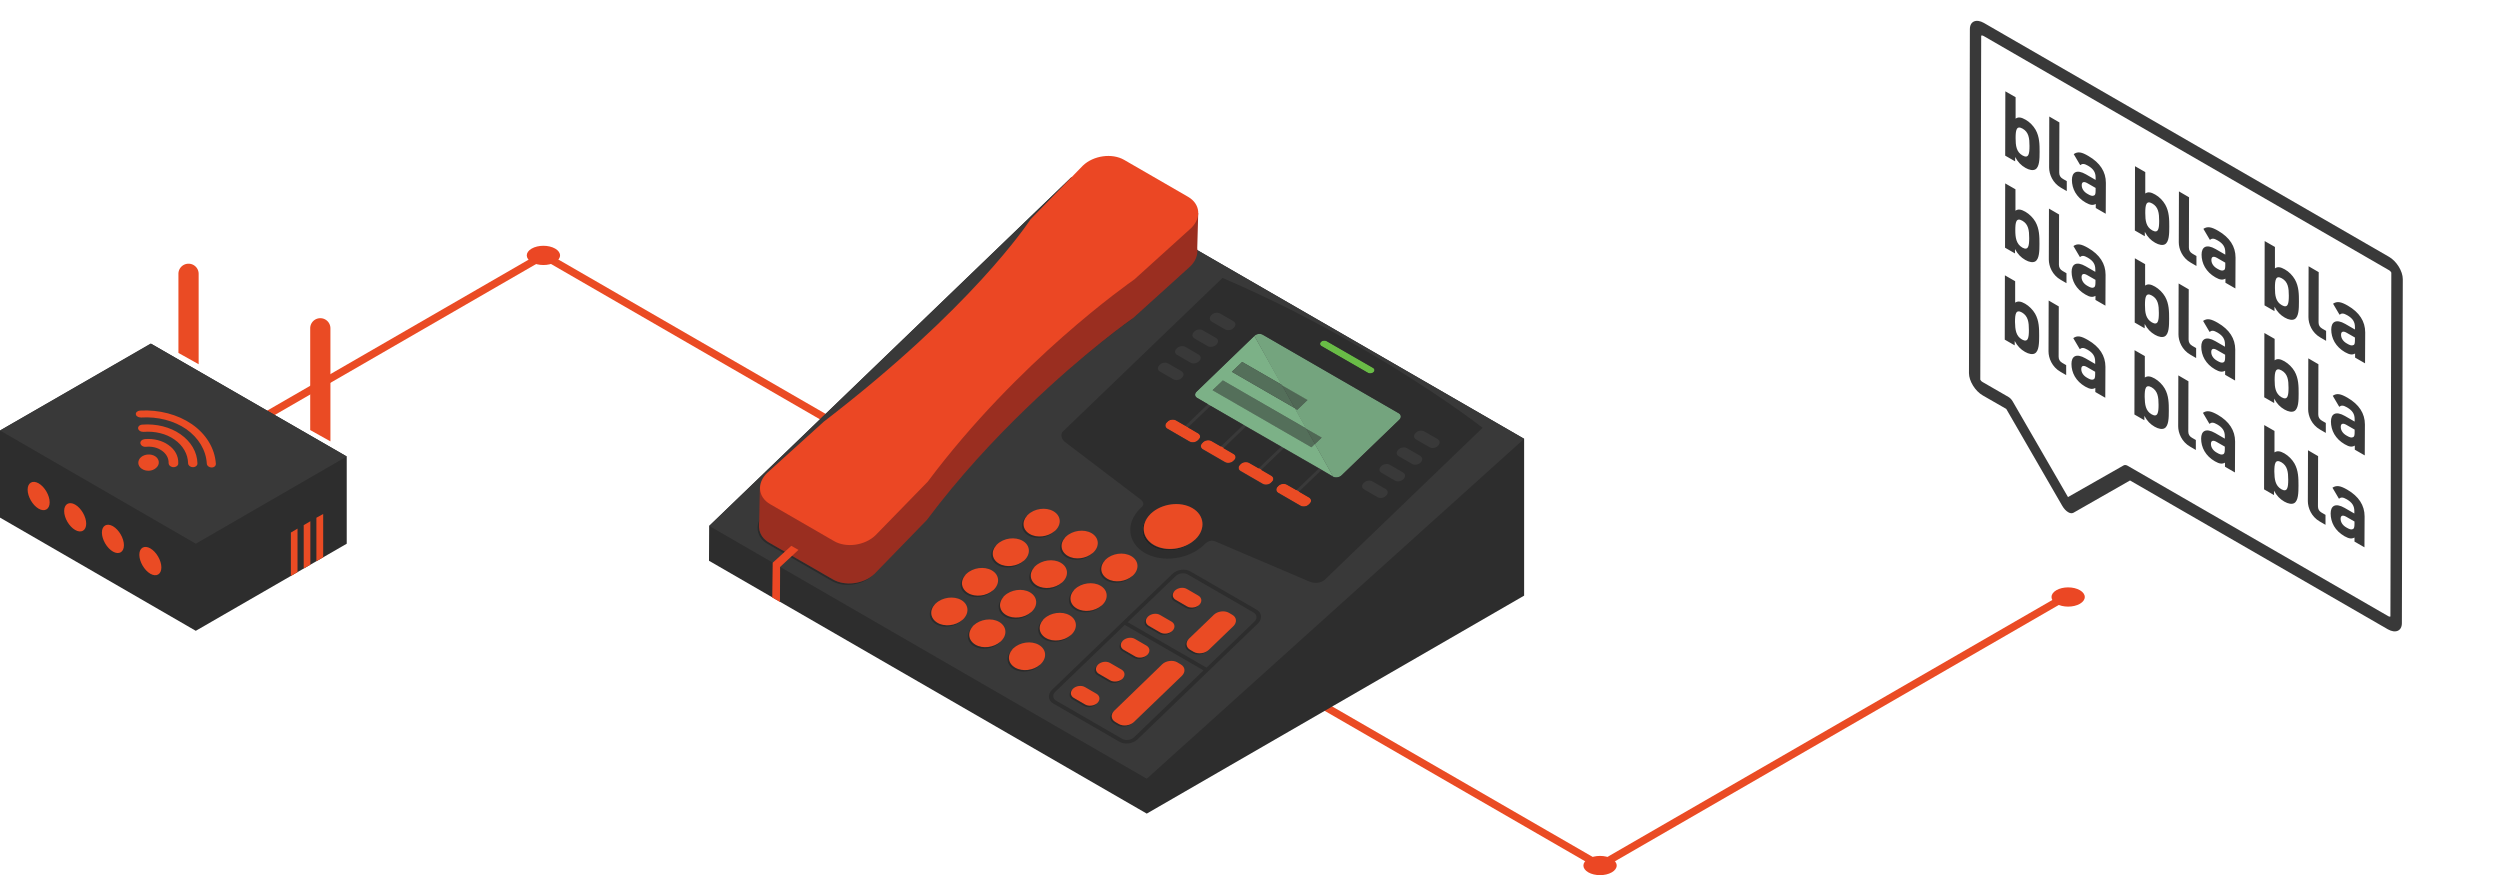 <svg title="Simple comme 1,2,3" xmlns="http://www.w3.org/2000/svg" viewBox="0 0 1656.2 579.7">
  <path fill="none" stroke="#ea4b24" stroke-miterlimit="10" stroke-width="5" d="M360 169.1l700 404.3M361.1 168.6L106.9 315.4m1262.7 79.2L1060 573.4" />
  <path d="M469.8 348.5l-.1 23 290 167.5 250-144.4V290.7l-300-173.2z" fill="#2d2d2d" />
  <path d="M469.8 348.4l289.9 167.5 250-225.2-300-173.2z" fill="#393939" />
  <path d="M578.6 380.7l-.4.4c-7 6.7-19.3 8.4-27.3 3.7l-42.3-24.4c-8.1-4.7-9-13.9-2-20.7l.4-.3c-6.4 6.7-5.3 15.6 2.5 20.1l42.3 24.4c7.9 4.5 19.7 3 26.8-3.2zm208.9-203.3l-37.6 34c-1.6 1.1-31.5 22-69.9 58.9 38.8-37.4 69.2-58.7 70.8-59.8l37.3-33.6c-.2.1-.4.3-.6.5z" opacity=".251" />
  <path d="M786.5 155.8c8.1 4.7 9 13.9 2 20.7l-37.6 34c-1.6 1.1-32 22.4-70.8 59.8-21.4 20.6-44.8 45.7-66.1 74.2l-34.7 35.7c-.2.2-.4.4-.6.5-7.1 6.3-18.9 7.7-26.8 3.2l-42.3-24.4c-7.9-4.5-8.9-13.4-2.5-20.1l.6-.6 37.6-34c30.1-23.1 54.6-44.7 74.1-63.4 44.1-42.4 61.8-69.2 62.8-70.6l34.4-35.3c7.4-7.1 19.6-8.8 27.7-4.1l42.2 24.4z" fill="#9a2e20" />
  <path d="M619.3 241.4c43.5-41.9 60.9-68.3 61.8-69.7l34.7-35.7c.2-.2.4-.4.6-.5L682 170.8c-.8 1.4-18.5 28.2-62.7 70.6z" opacity=".251" />
  <path d="M129.7 417.9l100-57.7v-57.8l-129.6-74.7L0 285.2v57.7z" fill="#2d2d2d" />
  <path d="M197.1 379l-4.4 2.6v-28.8l4.4-2.6zm8.5-4.9l-4.4 2.5v-28.7l4.4-2.6zm8.5-4.9l-4.5 2.6V343l4.5-2.5zm-8.6-84.3v-67.4a6.7 6.7 0 0 1 13.4 0v74.9l-13.4-7.5zm-87.3-51.1v-52.4a6.7 6.7 0 0 1 13.4 0v59.9l-13.4-7.5z" fill="#ea4b24" />
  <path d="M516.7 398.8l-5.1-3 .3-23 29.8-27.1 4.5 2.5-29.4 27.4z" fill="#eb4724" />
  <path d="M0 285.2l129.7 75 100-57.8-129.9-74.8z" fill="#393939" />
  <path fill="#ea4b24" fill-rule="evenodd" d="M103 302.4c-2.7-1.9-7-1.7-9.5.4-2.6 2.2-2.5 5.7.3 7.7s7.2 1.8 9.7-.6c2.5-2.2 2.2-5.6-.5-7.5zm40 4.8c-.7-10.3-6.5-19.7-15.9-26.2-9.3-6.4-21.6-9.7-34.3-9-1.7.1-3 1.2-2.8 2.5.1.6.4 1.1 1 1.4.7.5 1.6.7 2.5.7 11-.7 21.8 2.1 29.9 7.7 8.1 5.7 13.1 13.9 13.6 22.8 0 .8.5 1.5 1.2 2 .6.4 1.2.6 2 .6 1.7 0 2.9-1.1 2.8-2.5zm-23.4-19.5c-6.8-4.8-16-7.1-25.3-6.4-1.8.1-3 1.3-2.8 2.6.1.6.5 1.1 1 1.5.7.5 1.6.7 2.6.7 7.6-.6 15 1.2 20.5 5.1 5.6 3.9 8.9 9.6 9 15.7 0 .8.5 1.5 1.2 2 .6.4 1.3.6 2 .6 1.7 0 3.1-1.1 3-2.6-.2-7.5-4.3-14.4-11.2-19.2zm-8 7.1c-4.2-3-9.9-4.4-15.7-3.9-1.8.2-3.1 1.4-2.9 2.8.1.6.5 1.2 1 1.6.7.5 1.7.8 2.7.7 3.9-.4 7.7.5 10.6 2.6 2.9 2 4.5 5 4.4 8.1 0 .8.4 1.6 1.1 2.1.6.4 1.3.7 2.1.7 1.8 0 3.3-1.1 3.2-2.6.2-4.8-2.2-9.1-6.5-12.1zm0 0" clip-rule="evenodd" />
  <path d="M18.3 324.4c0-4.6 3.3-6.5 7.3-4.2s7.3 8 7.3 12.6-3.3 6.5-7.3 4.2-7.3-8-7.3-12.6zm24.2 14.1c0-4.6 3.3-6.5 7.3-4.2s7.3 8 7.3 12.6-3.3 6.5-7.3 4.2-7.3-7.9-7.3-12.6zm25 14.3c0-4.6 3.3-6.5 7.3-4.2s7.3 8 7.3 12.6-3.3 6.5-7.3 4.2-7.3-8-7.3-12.6zm24.8 14.7c0-4.6 3.3-6.5 7.3-4.2s7.3 8 7.3 12.6-3.3 6.5-7.3 4.2-7.3-8-7.3-12.6z" fill="#ea4b24" />
  <path d="M1052.2 577.9c-4.3-2.5-4.3-6.5 0-9s11.3-2.5 15.6 0c4.3 2.5 4.3 6.5 0 9s-11.3 2.5-15.6 0zM1362.3 400c-4.3-2.5-4.3-6.5 0-9s11.3-2.5 15.6 0c4.3 2.5 4.3 6.5 0 9s-11.3 2.5-15.6 0z" fill="#eb4724" />
  <path d="M952.4 291c1.6.9 1.8 2.8.4 4.2l-.4.4c-1.4 1.4-3.9 1.7-5.5.8l-8.8-5.1c-1.6-.9-1.8-2.8-.4-4.1l.4-.4c1.4-1.4 3.9-1.7 5.5-.8l8.8 5z" fill="#393939" />
  <path d="M793.8 287c1.6.9 1.8 2.8.4 4.1l-.6.6c-1.4 1.4-3.9 1.7-5.5.8l-14.7-8.5c-1.6-.9-1.8-2.8-.4-4.2l.6-.6c1.4-1.4 3.9-1.7 5.5-.8l14.7 8.6z" fill="#ea4b24" />
  <path d="M801.9 268.8L787 283.1l-1.7-1 14.9-14.3z" fill="#393939" />
  <g enable-background="new">
    <path d="M866.3 264.8l-6.8 6.5-1.7-.9-8.7-15.5z" fill="#506855" />
    <path d="M825.4 282.4l-14.8 14.3-1.7-1 14.8-14.3z" fill="#393939" />
    <path d="M875.6 289.8l-4.5 4.3-5.8-10.2z" fill="#506855" />
    <path d="M865.3 283.9l5.8 10.2-2.3 2.2-65.4-37.7 6.7-6.6z" fill="#546f5a" />
    <path d="M817.3 300.6c1.6.9 1.8 2.8.4 4.1l-.6.6c-1.4 1.4-3.9 1.7-5.5.8l-14.7-8.5c-1.6-.9-1.8-2.8-.4-4.2l.6-.6c1.4-1.3 3.9-1.7 5.5-.8l14.7 8.6z" fill="#ea4b24" />
    <path d="M850.4 296.8l-14.8 14.3-1.7-1 14.8-14.3z" fill="#393939" />
    <path d="M842.3 315c1.6.9 1.8 2.8.4 4.1l-.6.6c-1.4 1.4-3.9 1.7-5.5.8l-14.7-8.5c-1.6-.9-1.8-2.8-.4-4.2l.6-.6c1.4-1.4 3.9-1.7 5.5-.7l14.7 8.5z" fill="#ea4b24" />
    <path fill="#74a47e" d="M926.7 273.8c1.6.9 1.8 2.8.4 4.2l-38.4 37c-1.4 1.4-3.9 1.7-5.5.8l-12.1-21.6 4.5-4.3-10.3-5.9-7.6-13.5 1.7 1 6.8-6.5-17.2-9.9-18-32.6c1.4-1.4 3.9-1.7 5.5-.8l90.2 52.1z" />
    <path fill="#7cb187" d="M831 222.5l18.1 32.4-26.2-15.1-6.8 6.5 41.7 24.1 7.6 13.5-55.3-31.9-6.8 6.5 65.5 37.8 2.3-2.2 12.1 21.6c1.6.9 4.1.6 5.5-.8-1.4 1.4-3.9 1.7-5.5.8l-7.7-4.5-1.7-1-23.3-13.4-1.7-1-23.3-13.4-1.7-1-21.8-12.6-1.7-1-7.2-4.2c-1.6-.9-1.8-2.8-.4-4.1l38.3-37z" />
    <path d="M940.9 302c1.6.9 1.8 2.8.4 4.2l-.4.4c-1.4 1.4-3.9 1.7-5.5.8l-8.8-5.1c-1.6-.9-1.8-2.8-.4-4.1l.4-.4c1.4-1.4 3.9-1.7 5.5-.8l8.8 5zm-65.5 9.3l-14.8 14.3-1.7-1 14.8-14.3zm54.1 1.8c1.6.9 1.8 2.8.4 4.2l-.4.4c-1.4 1.4-3.9 1.7-5.5.7l-8.8-5.1c-1.6-.9-1.8-2.8-.4-4.1l.4-.4c1.4-1.4 3.9-1.7 5.5-.8l8.8 5.1z" fill="#393939" />
  </g>
  <path d="M918 324.1c1.6.9 1.8 2.8.4 4.2l-.4.4c-1.4 1.4-3.9 1.7-5.5.7l-8.8-5.1c-1.6-.9-1.8-2.8-.4-4.1l.4-.4c1.4-1.4 3.9-1.7 5.5-.8l8.8 5.1zM817.1 212.9c1.6.9 1.8 2.8.4 4.2l-.4.4c-1.4 1.4-3.9 1.7-5.5.8l-8.8-5.1c-1.6-.9-1.8-2.8-.4-4.2l.4-.4c1.4-1.4 3.9-1.7 5.5-.8l8.8 5.1zm-11.5 11c1.6.9 1.8 2.8.4 4.2l-.4.4c-1.4 1.4-3.9 1.7-5.5.8l-8.8-5.1c-1.6-.9-1.8-2.8-.4-4.2l.4-.4c1.4-1.4 3.9-1.7 5.5-.8l8.8 5.1zm-11.4 11c1.6.9 1.8 2.8.4 4.2l-.4.4c-1.4 1.4-3.9 1.7-5.5.7l-8.8-5.1c-1.6-.9-1.8-2.8-.4-4.1l.4-.4c1.4-1.4 3.9-1.7 5.5-.8l8.8 5.1zM782.7 246c1.6.9 1.8 2.8.4 4.2l-.4.4c-1.4 1.4-3.9 1.7-5.5.7l-8.8-5.1c-1.6-.9-1.8-2.8-.4-4.1l.4-.4c1.4-1.4 3.9-1.7 5.5-.8l8.8 5.1z" fill="#393939" />
  <path fill="#69bc46" d="M909.7 243.8c1.1.6 1.2 1.9.3 2.8-.9.9-2.6 1.1-3.7.5l-30.9-17.8c-1.1-.6-1.2-1.9-.3-2.8.9-.9 2.6-1.1 3.7-.5l30.9 17.8z" />
  <path d="M867.3 329.5c1.6.9 1.8 2.8.4 4.1l-.6.6c-1.4 1.4-3.9 1.7-5.5.8l-14.7-8.5c-1.6-.9-1.8-2.8-.4-4.2l.6-.6c1.4-1.4 3.9-1.7 5.5-.7l14.7 8.5z" fill="#ea4b24" />
  <path d="M849.1 254.9l8.7 15.5-41.7-24.1 6.8-6.5z" fill="#546f5a" />
  <path d="M637.5 410.7c-.1.2-.3.3-.5.5-4.3 4.2-11.9 5.2-16.9 2.3-5-2.9-5.6-8.6-1.2-12.8.2-.2.3-.3.5-.4-3.8 4.1-3.2 9.5 1.7 12.3 4.8 2.8 12 1.9 16.4-1.9zm122.1 23.5c-.1.2-.3.3-.4.5-2.1 2-5.6 2.5-8 1.1l-7.6-4.4c-2.4-1.4-2.6-4.1-.6-6.1.2-.2.3-.3.5-.4-1.6 1.9-1.2 4.3 1 5.6l7.6 4.4c2.2 1.2 5.4.9 7.5-.7z" opacity=".251" />
  <g enable-background="new">
    <path d="M697.9 338.7c5 2.9 5.6 8.6 1.2 12.8-.2.2-.3.3-.5.4-4.4 3.8-11.6 4.7-16.4 1.9-4.8-2.8-5.5-8.2-1.7-12.3.1-.2.3-.3.5-.5 4.3-4.2 11.9-5.2 16.9-2.3z" fill="#ea4b24" />
    <path d="M698.6 351.9c-.1.2-.3.3-.5.5-4.3 4.2-11.9 5.2-16.9 2.3-5-2.9-5.6-8.6-1.2-12.8.2-.2.3-.3.5-.4-3.8 4.1-3.2 9.5 1.7 12.3 4.8 2.8 12 1.9 16.4-1.9z" opacity=".251" />
    <path d="M677.5 358.3c5 2.9 5.5 8.6 1.2 12.8-.2.2-.3.3-.5.4-4.4 3.8-11.6 4.7-16.4 1.9-4.8-2.8-5.5-8.2-1.7-12.3.1-.2.3-.3.5-.5 4.3-4.2 11.9-5.2 16.9-2.3z" fill="#ea4b24" />
    <path d="M678.2 371.5c-.1.2-.3.3-.5.5-4.3 4.2-11.9 5.2-16.9 2.3-5-2.9-5.6-8.6-1.2-12.8.2-.2.3-.3.5-.4-3.8 4.1-3.2 9.5 1.7 12.3 4.8 2.8 12 1.9 16.4-1.9z" opacity=".251" />
    <path d="M723.1 353.2c5 2.9 5.6 8.6 1.2 12.8-.2.2-.3.3-.5.4-4.4 3.8-11.6 4.7-16.4 1.9-4.8-2.8-5.5-8.2-1.7-12.3.1-.2.3-.3.5-.5 4.3-4.1 11.9-5.2 16.9-2.3z" fill="#ea4b24" />
    <path d="M723.8 366.4c-.1.2-.3.3-.5.5-4.3 4.2-11.9 5.2-16.9 2.3-5-2.9-5.5-8.6-1.2-12.8.2-.2.3-.3.5-.4-3.8 4.1-3.2 9.5 1.7 12.3 4.8 2.8 12 2 16.4-1.9z" opacity=".251" />
    <path fill="#222" d="M791.4 357.8c-.1.2-.3.3-.5.5-7 6.8-19.3 8.5-27.4 3.8-8.1-4.7-9-14-2-20.7.2-.2.3-.3.5-.4-6.5 6.7-5.5 15.7 2.4 20.3 8 4.4 19.9 2.9 27-3.5z" />
    <path d="M899.6 229.3c51.1 29.5 81.1 52.9 82.6 54.1L877.6 384.1c-3.9 3.3-9.1 1.6-9.4 1.5l-62.8-26.8c-3.9-1.9-6.9 1.3-7.1 1.5l-.6.6c-10.1 9.7-27.7 12.1-39.3 5.4-11.6-6.7-12.9-20-2.8-29.7.3-.3.6-.5.9-.8 2.7-2.7-1.3-5.3-1.5-5.4l-49.7-37.8c-3.5-3-1.6-6.3-1.5-6.4l106.1-102.1c33.8 14.5 64.2 30.4 89.7 45.2zM888.7 315l38.4-37c1.4-1.4 1.2-3.2-.4-4.2l-90.2-52.1c-1.6-.9-4.1-.6-5.5.8l-38.4 37c-1.4 1.4-1.2 3.2.4 4.1l7.2 4.2-14.9 14.3-6.3-3.6c-1.6-.9-4.1-.6-5.5.8l-.6.6c-1.4 1.4-1.2 3.2.4 4.2l14.7 8.5c1.6.9 4.1.6 5.5-.8l.6-.6c1.4-1.3 1.2-3.2-.4-4.1l-6.7-3.9 14.9-14.3 21.8 12.6-14.9 14.3-6.3-3.6c-1.6-.9-4.1-.6-5.5.8l-.6.6c-1.4 1.4-1.2 3.2.4 4.2l14.7 8.5c1.6.9 4.1.6 5.5-.8l.6-.6c1.4-1.3 1.2-3.2-.4-4.1l-6.7-3.9 14.9-14.3 23.3 13.4-14.9 14.3-6.3-3.6c-1.6-.9-4.1-.6-5.5.7l-.6.6c-1.4 1.4-1.2 3.2.4 4.2l14.7 8.5c1.6.9 4.1.6 5.5-.8l.6-.6c1.4-1.3 1.2-3.2-.4-4.1l-6.7-3.9 14.9-14.3 23.3 13.4-14.9 14.3-6.3-3.6c-1.6-.9-4.1-.6-5.5.7l-.6.6c-1.4 1.4-1.2 3.2.4 4.2l14.7 8.5c1.6.9 4.1.6 5.5-.8l.6-.6c1.4-1.3 1.2-3.2-.4-4.1l-6.7-3.9 14.9-14.3 7.7 4.5c1.7.8 4.1.4 5.6-.9m-97.8 43.2l.5-.5c.2-.1.3-.3.5-.4 7-6.8 6.2-16.1-2-20.7-8.1-4.7-20.4-3-27.4 3.8l-.5.5c-.2.1-.3.3-.5.4-7 6.8-6.2 16.1 2 20.7 8.1 4.7 20.4 3 27.4-3.8m87.9-132.3c-1.1-.6-2.7-.4-3.7.5-.9.9-.8 2.1.3 2.8l30.9 17.8c1.1.6 2.7.4 3.7-.5.9-.9.8-2.1-.3-2.8l-30.9-17.8m-73.2 2.6l.4-.4c1.4-1.4 1.2-3.2-.4-4.2l-8.8-5.1c-1.6-.9-4.1-.6-5.5.8l-.4.4c-1.4 1.4-1.2 3.2.4 4.2l8.8 5.1c1.6.9 4.1.5 5.5-.8m11.5-11.1l.4-.4c1.4-1.4 1.2-3.2-.4-4.2l-8.8-5.1c-1.6-.9-4.1-.6-5.5.8l-.4.4c-1.4 1.4-1.2 3.2.4 4.2l8.8 5.1c1.6.9 4.1.6 5.5-.8m123.8 89.2l.4-.4c1.4-1.4 1.2-3.2-.4-4.2l-8.8-5.1c-1.6-.9-4.1-.6-5.5.8l-.4.4c-1.4 1.4-1.2 3.2.4 4.1l8.8 5.1c1.6 1 4.1.6 5.5-.7m11.5-11.1l.4-.4c1.4-1.4 1.2-3.2-.4-4.2l-8.8-5.1c-1.6-.9-4.1-.6-5.5.8l-.4.4c-1.4 1.4-1.2 3.2.4 4.1l8.8 5.1c1.6 1 4.1.7 5.5-.7m-22.9 22.1l.4-.4c1.4-1.4 1.2-3.2-.4-4.2l-8.8-5.1c-1.6-.9-4.1-.6-5.5.8l-.4.4c-1.4 1.4-1.2 3.2.4 4.1l8.8 5.1c1.6 1 4 .7 5.5-.7m-135.4-78.1l.4-.4c1.4-1.4 1.2-3.2-.4-4.2l-8.8-5.1c-1.6-.9-4.1-.6-5.5.8l-.4.4c-1.4 1.4-1.2 3.2.4 4.1l8.8 5.1c1.7 1 4.1.6 5.5-.7M918 328.6l.4-.4c1.4-1.4 1.2-3.2-.4-4.2l-8.8-5.1c-1.6-.9-4.1-.6-5.5.8l-.4.4c-1.4 1.4-1.2 3.2.4 4.1l8.8 5.1c1.6 1 4.1.7 5.5-.7m-135.3-78.1l.4-.4c1.4-1.4 1.2-3.2-.4-4.2l-8.8-5.1c-1.6-.9-4.1-.6-5.5.8l-.4.4c-1.4 1.4-1.2 3.2.4 4.1l8.8 5.1c1.6 1 4.1.7 5.5-.7" fill="#2d2d2d" />
    <path d="M789.9 336.6c8.1 4.7 9 14 2 20.7-.2.2-.3.3-.5.4-7.1 6.4-19 7.9-27 3.3-7.9-4.6-9-13.6-2.4-20.3.1-.2.3-.3.5-.5 7-6.6 19.3-8.3 27.4-3.6zm-132.8 41.3c5 2.9 5.5 8.6 1.2 12.8-.2.2-.3.3-.5.4-4.4 3.8-11.6 4.7-16.4 1.9-4.8-2.8-5.5-8.2-1.7-12.3.1-.2.3-.3.5-.5 4.4-4.2 11.9-5.2 16.9-2.3z" fill="#ea4b24" />
    <path d="M657.9 391.1c-.1.2-.3.3-.5.5-4.3 4.2-11.9 5.2-16.9 2.3-5-2.9-5.6-8.6-1.2-12.8.2-.2.3-.3.5-.4-3.8 4.1-3.2 9.5 1.7 12.3 4.8 2.8 12 1.9 16.4-1.9z" opacity=".251" />
    <path d="M702.7 372.8c5 2.9 5.6 8.6 1.2 12.8-.2.2-.3.3-.5.4-4.4 3.8-11.6 4.7-16.4 1.9-4.8-2.8-5.5-8.2-1.7-12.3.1-.2.3-.3.5-.5 4.3-4.1 11.9-5.2 16.9-2.3z" fill="#ea4b24" />
    <path d="M703.4 386.1c-.1.2-.3.3-.5.5-4.3 4.2-11.9 5.2-16.9 2.3-5-2.9-5.6-8.6-1.2-12.8.2-.2.3-.3.5-.4-3.8 4.1-3.2 9.5 1.7 12.3 4.8 2.7 12 1.9 16.4-1.9z" opacity=".251" />
    <path d="M749.4 368.4c5 2.9 5.6 8.6 1.2 12.8-.2.2-.3.3-.5.4-4.4 3.8-11.6 4.7-16.4 1.9-4.8-2.8-5.5-8.2-1.7-12.3.1-.2.3-.3.5-.5 4.3-4.2 11.9-5.2 16.9-2.3z" fill="#ea4b24" />
    <path d="M750.1 381.6c-.1.2-.3.3-.5.5-4.3 4.2-11.9 5.2-16.9 2.3-5-2.9-5.5-8.6-1.2-12.8.2-.2.3-.3.5-.4-3.8 4.1-3.2 9.5 1.7 12.3 4.8 2.8 12 1.9 16.4-1.9z" opacity=".251" />
    <path d="M636.8 397.5c5 2.9 5.5 8.6 1.2 12.8-.2.2-.3.3-.5.4-4.4 3.8-11.6 4.7-16.4 1.9-4.8-2.8-5.5-8.2-1.7-12.3.1-.2.3-.3.5-.5 4.3-4.1 11.9-5.2 16.9-2.3zm45.5-5.1c5 2.9 5.6 8.6 1.2 12.8-.2.2-.3.3-.5.4-4.4 3.8-11.6 4.7-16.4 1.9-4.8-2.8-5.5-8.2-1.7-12.3.1-.2.3-.3.5-.5 4.3-4.1 11.9-5.2 16.9-2.3z" fill="#ea4b24" />
    <path d="M683.1 405.7c-.1.2-.3.3-.5.5-4.3 4.2-11.9 5.2-16.9 2.3-5-2.9-5.5-8.6-1.2-12.8.2-.2.3-.3.5-.4-3.8 4.1-3.2 9.5 1.7 12.3 4.7 2.7 12 1.9 16.4-1.9z" opacity=".251" />
    <path d="M729 388c5 2.9 5.6 8.6 1.2 12.8-.2.2-.3.3-.5.4-4.4 3.8-11.6 4.7-16.4 1.9-4.8-2.8-5.5-8.2-1.7-12.3.1-.2.3-.3.5-.5 4.3-4.1 11.9-5.2 16.9-2.3z" fill="#ea4b24" />
    <path d="M729.7 401.2c-.1.2-.3.3-.5.5-4.3 4.2-11.9 5.2-16.9 2.3-5-2.9-5.6-8.6-1.2-12.8.2-.2.3-.3.5-.4-3.8 4.1-3.2 9.5 1.7 12.3 4.8 2.8 12 1.9 16.4-1.9z" opacity=".251" />
    <path d="M793.9 394.6c2.4 1.4 2.6 4.1.6 6.1-.2.2-.3.3-.5.4-2.1 1.6-5.3 1.9-7.5.7l-7.6-4.4c-2.2-1.3-2.6-3.7-1-5.6.1-.2.3-.3.4-.5 2.1-2 5.6-2.5 8-1.1l7.6 4.4zm-132 17.4c5 2.9 5.6 8.6 1.2 12.8-.2.2-.3.3-.5.4-4.4 3.8-11.6 4.7-16.4 1.9-4.8-2.8-5.5-8.2-1.7-12.3.1-.2.3-.3.5-.5 4.4-4.1 11.9-5.2 16.9-2.3z" fill="#ea4b24" />
    <path d="M794 401.1c-.1.2-.3.3-.4.5-2.1 2-5.6 2.5-8 1.1l-7.6-4.4c-2.4-1.4-2.6-4.1-.6-6 .2-.2.3-.3.5-.4-1.6 1.9-1.2 4.3 1 5.6l7.6 4.4c2.2 1.1 5.4.8 7.5-.8zm-131.3 24.2c-.1.2-.3.3-.5.5-4.3 4.2-11.9 5.2-16.9 2.3-5-2.9-5.5-8.6-1.2-12.8.2-.2.3-.3.5-.4-3.8 4.1-3.2 9.5 1.7 12.3 4.8 2.8 12 1.9 16.4-1.9z" opacity=".251" />
    <path d="M708.6 407.6c5 2.9 5.6 8.6 1.2 12.8-.2.2-.3.3-.5.4-4.4 3.8-11.6 4.7-16.4 1.9-4.8-2.8-5.5-8.2-1.7-12.3.1-.2.3-.3.5-.5 4.3-4.1 11.9-5.2 16.9-2.3z" fill="#ea4b24" />
    <path d="M709.3 420.8c-.1.2-.3.3-.5.5-4.3 4.2-11.9 5.2-16.9 2.3-5-2.9-5.5-8.6-1.2-12.8.2-.2.3-.3.5-.4-3.8 4.1-3.2 9.5 1.7 12.3 4.8 2.8 12 2 16.4-1.9zm66.9-2.5c-.1.2-.3.3-.4.5-2.1 2-5.6 2.5-8 1.1l-7.6-4.4c-2.4-1.4-2.6-4.1-.6-6 .2-.2.3-.3.5-.4-1.6 1.9-1.2 4.3 1 5.6l7.6 4.4c2.2 1.1 5.4.8 7.5-.8z" opacity=".251" />
    <path d="M759.5 427.7c2.4 1.4 2.6 4.1.6 6.1-.2.2-.3.3-.5.4-2.1 1.6-5.3 1.9-7.5.7l-7.6-4.4c-2.2-1.3-2.6-3.7-1-5.6.1-.2.3-.3.4-.5 2.1-2 5.6-2.5 8-1.1l7.6 4.4z" fill="#ea4b24" />
    <path d="M803.2 408.1l-15.4 14.8c-2.5 2.4-2.2 5.8.7 7.5l2.4 1.4c2.9 1.7 7.3 1.1 9.9-1.4l-.9.9c-2.5 2.4-7 3-9.9 1.4l-2.4-1.4c-2.9-1.7-3.2-5-.7-7.5l16.3-15.7z" opacity=".251" />
    <path d="M816.4 407.3c2.9 1.7 3.2 5 .7 7.5l-16.3 15.7c-2.5 2.4-7 3-9.9 1.4l-2.4-1.4c-2.9-1.7-3.2-5-.7-7.5l15.4-14.8.9-.9c2.5-2.4 7-3 9.9-1.4l2.4 1.4zM743 443.6c2.4 1.4 2.6 4.1.6 6.1-.2.2-.3.3-.5.4-2.1 1.6-5.3 1.9-7.5.7l-7.6-4.4c-2.2-1.3-2.6-3.7-1-5.6.1-.2.3-.3.4-.5 2.1-2 5.6-2.5 8-1.1l7.6 4.4z" fill="#ea4b24" />
    <path d="M769 441l-30.9 29.7c-2.5 2.4-2.2 5.8.7 7.5l2.4 1.4c2.9 1.7 7.3 1.1 9.9-1.4l-.9.9c-2.5 2.4-7 3-9.9 1.4l-2.4-1.4c-2.9-1.7-3.2-5-.7-7.5L769 441z" opacity=".251" />
    <path d="M782.3 440.2c2.9 1.7 3.2 5 .7 7.5l-31.8 30.6c-2.5 2.4-7 3-9.9 1.4l-2.4-1.4c-2.9-1.7-3.2-5-.7-7.5L769 441l.9-.9c2.5-2.4 7-3 9.9-1.4l2.5 1.5z" fill="#ea4b24" />
    <path d="M832.5 403.9c3.5 2 3.9 6.1.9 9.1l-79.8 76.8c-3.1 2.9-8.4 3.7-12 1.6l-43.8-25.3c-3.5-2-3.9-6.1-.9-9.1l79.8-76.8c3.1-3 8.4-3.7 12-1.6l43.8 25.3zm-81.2 84.5l46-44.3-52.2-30.1-46 44.3c-2 1.9-1.7 4.6.6 5.9l43.8 25.3c2.3 1.3 5.8.8 7.8-1.1m48-46.1l31.8-30.6c2-1.9 1.7-4.5-.6-5.9l-43.8-25.3c-2.3-1.3-5.8-.8-7.8 1.1l-31.8 30.6 52.2 30.1" fill="#2d2d2d" />
    <path d="M776.1 411.8c2.4 1.4 2.6 4.1.6 6.1-.2.2-.3.3-.5.4-2.1 1.6-5.3 1.9-7.5.7l-7.6-4.4c-2.2-1.3-2.6-3.7-1-5.6.1-.2.3-.3.4-.5 2.1-2 5.6-2.5 8-1.1l7.6 4.4zm-87.9 15.4c5 2.9 5.6 8.6 1.2 12.8-.2.2-.3.3-.5.4-4.4 3.8-11.6 4.7-16.4 1.9-4.8-2.8-5.5-8.2-1.7-12.3.1-.2.3-.3.5-.5 4.4-4.1 11.9-5.2 16.9-2.3z" fill="#ea4b24" />
    <path d="M689 440.5c-.1.2-.3.3-.5.5-4.3 4.2-11.9 5.2-16.9 2.3-5-2.9-5.5-8.6-1.2-12.8.2-.2.3-.3.5-.4-3.8 4.1-3.2 9.5 1.7 12.3 4.8 2.7 12 1.9 16.4-1.9zm54.1 9.6c-.1.2-.3.3-.4.5-2 2-5.6 2.5-8 1.1l-7.6-4.4c-2.4-1.4-2.6-4.1-.6-6 .2-.2.3-.3.5-.4-1.6 1.9-1.2 4.3 1 5.6l7.6 4.4c2.1 1.1 5.4.8 7.5-.8z" opacity=".251" />
    <path d="M726.4 459.6c2.4 1.4 2.6 4.1.6 6.1-.2.2-.3.3-.5.4-2.1 1.6-5.3 1.9-7.5.7l-7.6-4.4c-2.2-1.3-2.6-3.7-1-5.6.1-.2.3-.3.4-.5 2.1-2 5.6-2.5 8-1.1l7.6 4.4z" fill="#ea4b24" />
    <path d="M726.5 466.1c-.1.2-.3.3-.4.5-2.1 2-5.6 2.5-8 1.1l-7.6-4.4c-2.4-1.4-2.6-4.1-.6-6.1.2-.2.3-.3.5-.4-1.6 1.9-1.2 4.3 1 5.6l7.6 4.4c2.2 1.2 5.4.9 7.5-.7z" opacity=".251" />
  </g>
  <path d="M503.4 322.5l-.5 26.8 60.4 34.8 104.1-108.6 125.7-109.1.7-25.2-88.1 24.7z" fill="#9a2e20" />
  <path d="M787.1 130.4c8.1 4.7 9 13.9 2 20.7l-37.6 34c-3.8 2.7-76.8 53.7-136.9 134l-34.7 35.6c-7 6.7-19.3 8.4-27.3 3.8L510.2 334c-8.1-4.7-9-13.9-2-20.7l37.6-34c98.1-75.4 135-131.1 136.9-134l34.7-35.6c7-6.7 19.3-8.4 27.3-3.8l42.4 24.5zM352.2 173.7c-4.3-2.5-4.3-6.5 0-9s11.3-2.5 15.6 0 4.3 6.5 0 9-11.3 2.5-15.6 0z" fill="#eb4724" />
  <path d="M1348.5 85.9c2.7 4.7 2.7 10 2.7 14.7 0 4.7-.1 10-2.8 11.6-1.5.9-4 .5-6.6-1-2.9-1.7-4.9-3.7-6.8-7.2v2.9l-6.6-3.8.1-42.6 6.8 3.9v14.2c1.8-1.3 3.8-.9 6.6.7 2.7 1.5 5.1 4 6.6 6.6zm-8.6 17.1c4.1 2.3 4.6-1.2 4.6-6.3s-.5-9.2-4.6-11.5c-4.1-2.3-4.6 1.2-4.6 6.3 0 5 .5 9.2 4.6 11.5m24.4-21.9l-.1 33.2c0 1.9.7 3.2 2.4 4.2l2.6 1.5v6.6l-3.8-2.2c-5.6-3.2-7.9-9-7.9-13.5l.1-33.7 6.7 3.9zm19.3 22.3c7.6 4.4 11.5 10.4 11.5 17.7l-.1 20.5-6.6-3.8v-2.7c-1.8 1-3.5.9-6.7-.9-3.1-1.8-5.3-4-6.9-6.7-1.5-2.6-2.2-5.5-2.2-8.3 0-5 3-7.3 9.3-3.7l6.4 3.7v-1.6c0-3.4-1.4-5.7-5-7.8-2.6-1.5-3.8-1.5-5.2-.4l-4.3-7.3c2.7-1.9 5.3-1.4 9.8 1.3zm4.7 22.8v-1.7l-5.4-3.1c-2.4-1.4-3.8-.9-3.8 1.3 0 2.1 1.2 4.3 3.9 5.8 1.9 1.1 3.1 1.6 4.3 1 .8-.3 1-1.4 1-3.3m46.1 9.3c2.7 4.7 2.7 10 2.7 14.7 0 4.7-.1 10-2.8 11.6-1.5.9-4 .5-6.6-1-2.9-1.7-4.9-3.7-6.8-7.2v2.9l-6.6-3.8.1-42.6 6.8 3.9v14.2c1.8-1.3 3.8-.9 6.6.7 2.7 1.5 5.1 4 6.6 6.6zm-8.6 17.1c4.1 2.3 4.6-1.2 4.6-6.3s-.5-9.2-4.6-11.5c-4.1-2.3-4.6 1.2-4.6 6.3 0 5 .5 9.2 4.6 11.5m24.4-21.9l-.1 33.2c0 1.9.7 3.2 2.4 4.2l2.6 1.5v6.6l-3.8-2.2c-5.6-3.2-7.9-9-7.9-13.5l.1-33.7 6.7 3.9zm19.3 22.2c7.6 4.4 11.5 10.4 11.5 17.7l-.1 20.5-6.6-3.8v-2.7c-1.8 1-3.6.9-6.7-.9s-5.3-4-6.9-6.7c-1.5-2.6-2.2-5.5-2.2-8.3 0-5 3-7.3 9.3-3.7l6.4 3.7v-1.6c0-3.4-1.4-5.7-5-7.8-2.6-1.5-3.8-1.5-5.2-.4l-4.3-7.3c2.7-1.8 5.3-1.3 9.8 1.3zm4.7 22.8V174l-5.4-3.1c-2.4-1.4-3.8-.9-3.8 1.3 0 2.1 1.2 4.3 3.9 5.8 1.9 1.1 3.1 1.6 4.3 1 .8-.2 1-1.3 1-3.3m46.1 9.4c2.7 4.7 2.7 10 2.7 14.7 0 4.7-.1 10-2.8 11.6-1.5.9-4 .5-6.6-1-2.9-1.7-4.9-3.7-6.8-7.2v2.9l-6.6-3.8.1-42.6 6.8 3.9v14.2c1.8-1.3 3.8-.9 6.6.7 2.7 1.5 5.1 4 6.6 6.6zm-8.6 17.1c4.1 2.3 4.6-1.2 4.6-6.3s-.5-9.2-4.6-11.5c-4.1-2.3-4.6 1.2-4.6 6.3 0 5 .5 9.2 4.6 11.5m24.4-21.9l-.1 33.2c0 1.9.7 3.2 2.4 4.2l2.6 1.5v6.6l-3.8-2.2c-5.6-3.2-7.9-9-7.9-13.5l.1-33.7 6.7 3.9zm19.3 22.2c7.6 4.4 11.5 10.4 11.5 17.7l-.1 20.5-6.6-3.8v-2.7c-1.8 1-3.5.9-6.7-.9-3.1-1.8-5.3-4-6.9-6.7-1.5-2.6-2.2-5.5-2.2-8.3 0-5 3-7.3 9.3-3.7l6.4 3.7v-1.6c0-3.4-1.4-5.7-5-7.8-2.6-1.5-3.8-1.5-5.2-.4l-4.3-7.3c2.7-1.8 5.3-1.3 9.8 1.3zm4.7 22.8v-1.7l-5.4-3.1c-2.4-1.4-3.8-.9-3.8 1.3 0 2.1 1.2 4.3 3.9 5.8 1.9 1.1 3.1 1.6 4.3 1 .8-.2 1-1.4 1-3.3m-211.7-78.4c2.7 4.7 2.7 10 2.7 14.7 0 4.7-.1 10-2.8 11.6-1.5.9-4 .5-6.6-1-2.9-1.7-4.9-3.7-6.8-7.2v2.9l-6.6-3.8.1-42.6 6.8 3.9v14.2c1.8-1.3 3.8-.9 6.6.7 2.6 1.5 5.1 4 6.6 6.6zm-8.7 17.1c4.1 2.3 4.6-1.2 4.6-6.3s-.5-9.2-4.6-11.5c-4.1-2.3-4.6 1.2-4.6 6.3 0 4.9.6 9.1 4.6 11.5m24.4-21.9l-.1 33.2c0 1.8.7 3.2 2.4 4.2l2.6 1.5v6.6l-3.8-2.2c-5.6-3.2-7.9-9-7.9-13.5l.1-33.7 6.7 3.9zm19.3 22.2c7.6 4.4 11.5 10.4 11.5 17.7l-.1 20.5-6.6-3.8V196c-1.8 1-3.5 1-6.7-.9-3.1-1.8-5.3-4-6.9-6.7-1.5-2.6-2.2-5.5-2.2-8.3 0-5 3-7.3 9.3-3.7l6.4 3.7v-1.6c0-3.4-1.4-5.7-5-7.8-2.6-1.5-3.8-1.5-5.2-.4l-4.3-7.3c2.7-1.9 5.3-1.3 9.8 1.3zm4.8 22.8v-1.7l-5.4-3.1c-2.4-1.4-3.8-.9-3.8 1.3 0 2.1 1.2 4.3 3.9 5.8 1.9 1.1 3.1 1.6 4.3 1 .7-.3 1-1.4 1-3.3m46.1 9.4c2.7 4.7 2.7 10 2.7 14.7 0 4.7-.1 10-2.8 11.6-1.5.9-4 .5-6.6-1-2.9-1.7-4.9-3.7-6.8-7.2v2.9l-6.6-3.8.1-42.6 6.8 3.9v14.2c1.8-1.3 3.8-.9 6.6.7 2.6 1.5 5.1 4 6.6 6.6zm-8.7 17.1c4.1 2.3 4.6-1.2 4.6-6.3s-.5-9.2-4.6-11.5c-4.1-2.3-4.6 1.2-4.6 6.3 0 4.9.5 9.1 4.6 11.5m24.4-21.9l-.1 33.2c0 1.8.7 3.2 2.4 4.2l2.6 1.5v6.6l-3.8-2.2c-5.6-3.2-7.9-9-7.9-13.5l.1-33.7 6.7 3.9zm19.3 22.2c7.6 4.4 11.5 10.4 11.5 17.7l-.1 20.5-6.6-3.8v-2.7c-1.8 1-3.6.9-6.7-.9s-5.3-4-6.9-6.7c-1.5-2.6-2.2-5.5-2.2-8.3 0-5 3-7.3 9.3-3.7l6.4 3.7v-1.6c0-3.4-1.4-5.7-5-7.8-2.6-1.5-3.8-1.5-5.2-.4l-4.3-7.3c2.7-1.9 5.3-1.3 9.8 1.3zm4.8 22.8V235l-5.4-3.1c-2.4-1.4-3.8-.9-3.8 1.3 0 2.1 1.2 4.3 3.9 5.8 1.9 1.1 3.1 1.6 4.3 1 .7-.3 1-1.4 1-3.3m46 9.3c2.7 4.7 2.7 10 2.7 14.7 0 4.7-.1 10-2.8 11.6-1.5.9-4 .5-6.6-1-2.9-1.7-4.9-3.7-6.8-7.2v2.9l-6.6-3.8.1-42.6 6.8 3.9v14.2c1.8-1.3 3.8-.9 6.6.7 2.7 1.6 5.1 4 6.6 6.6zm-8.6 17.2c4.1 2.3 4.6-1.2 4.6-6.3s-.5-9.2-4.6-11.5c-4.1-2.3-4.6 1.2-4.6 6.3 0 4.9.5 9.1 4.6 11.5m24.4-21.9l-.1 33.2c0 1.8.7 3.2 2.4 4.2l2.6 1.5v6.6l-3.8-2.2c-5.6-3.2-7.9-9-7.9-13.5l.1-33.7 6.7 3.9zm19.3 22.2c7.6 4.4 11.5 10.4 11.5 17.7l-.1 20.5-6.6-3.8v-2.7c-1.8 1-3.5 1-6.7-.9-3.1-1.8-5.3-4-6.9-6.7-1.5-2.6-2.2-5.5-2.2-8.3 0-5 3-7.3 9.3-3.7l6.4 3.7v-1.6c0-3.4-1.4-5.7-5-7.8-2.6-1.5-3.8-1.5-5.2-.4l-4.3-7.3c2.7-1.9 5.3-1.3 9.8 1.3zm4.7 22.8v-1.7l-5.4-3.1c-2.4-1.4-3.8-.9-3.8 1.3 0 2.1 1.2 4.3 3.9 5.8 1.9 1.1 3.1 1.6 4.3 1 .8-.3 1-1.4 1-3.3m-211.7-78.5c2.7 4.7 2.7 10 2.7 14.7 0 4.7-.1 10-2.8 11.6-1.5.9-4 .5-6.6-1-2.9-1.7-4.9-3.7-6.8-7.2v2.9l-6.6-3.8.1-42.6 6.8 3.9v14.2c1.8-1.2 3.8-.9 6.6.7 2.6 1.5 5.1 4 6.6 6.6zm-8.7 17.1c4.1 2.3 4.6-1.2 4.6-6.3s-.5-9.2-4.6-11.6c-4.1-2.3-4.6 1.2-4.6 6.3.1 5.1.6 9.3 4.6 11.6m24.4-21.9l-.1 33.2c0 1.9.7 3.2 2.4 4.2l2.6 1.5v6.6l-3.8-2.2c-5.6-3.2-7.9-9.1-7.9-13.5l.1-33.7 6.7 3.9zm19.4 22.3c7.6 4.4 11.5 10.4 11.5 17.7l-.1 20.5-6.6-3.8V257c-1.8 1-3.5.9-6.7-.9-3.1-1.8-5.3-4-6.9-6.7-1.5-2.6-2.2-5.5-2.2-8.3 0-5 3-7.3 9.3-3.7l6.4 3.7v-1.6c0-3.4-1.4-5.7-5-7.8-2.6-1.5-3.8-1.5-5.2-.4l-4.3-7.3c2.6-1.9 5.2-1.4 9.8 1.3zm4.7 22.7v-1.7l-5.4-3.1c-2.4-1.4-3.8-.9-3.8 1.3 0 2.1 1.2 4.3 3.9 5.8 1.9 1.1 3.1 1.6 4.3 1 .7-.2 1-1.4 1-3.3m46.1 9.4c2.7 4.7 2.7 10 2.7 14.7 0 4.7-.1 10-2.8 11.6-1.5.9-4 .5-6.6-1-2.9-1.7-4.9-3.7-6.8-7.2v2.9l-6.6-3.8.1-42.6 6.8 3.9v14.2c1.8-1.2 3.8-.9 6.6.7 2.6 1.5 5.1 4 6.6 6.6zm-8.7 17.1c4.1 2.3 4.6-1.2 4.6-6.3s-.5-9.2-4.6-11.6c-4.1-2.3-4.6 1.2-4.6 6.3.1 5.1.6 9.3 4.6 11.6m24.4-21.9l-.1 33.2c0 1.9.7 3.2 2.4 4.2l2.6 1.5v6.6l-3.8-2.2c-5.6-3.2-7.9-9.1-7.9-13.5l.1-33.7 6.7 3.9zm19.4 22.2c7.6 4.4 11.5 10.4 11.5 17.7l-.1 20.5-6.6-3.8v-2.7c-1.8 1-3.6.9-6.7-.9s-5.3-4-6.9-6.7c-1.5-2.6-2.2-5.5-2.2-8.3 0-5 3-7.3 9.3-3.7l6.4 3.7V289c0-3.4-1.4-5.7-5-7.8-2.6-1.5-3.8-1.5-5.2-.4l-4.3-7.3c2.6-1.8 5.2-1.3 9.8 1.3zm4.7 22.8v-1.7l-5.4-3.1c-2.4-1.4-3.8-.9-3.8 1.3 0 2.1 1.2 4.3 3.9 5.8 1.9 1.1 3.1 1.6 4.3 1 .7-.3 1-1.4 1-3.3m46.1 9.4c2.7 4.7 2.7 10 2.7 14.7 0 4.7-.1 10-2.8 11.6-1.5.9-4 .5-6.6-1-2.9-1.7-4.9-3.7-6.8-7.2v2.9l-6.6-3.8.1-42.6 6.8 3.9v14.2c1.8-1.2 3.8-.9 6.6.7 2.6 1.5 5.1 4 6.6 6.6zm-8.7 17.1c4.1 2.3 4.6-1.2 4.6-6.3s-.5-9.2-4.6-11.6c-4.1-2.3-4.6 1.2-4.6 6.3.1 5.1.6 9.2 4.6 11.6m24.4-21.9l-.1 33.2c0 1.9.7 3.2 2.4 4.2l2.6 1.5v6.6l-3.8-2.2c-5.6-3.2-7.9-9.1-7.9-13.5l.1-33.7 6.7 3.9zm19.3 22.2c7.6 4.4 11.5 10.4 11.5 17.7l-.1 20.5-6.6-3.8v-2.7c-1.8 1-3.5.9-6.7-.9-3.1-1.8-5.3-4-6.9-6.7-1.5-2.6-2.2-5.5-2.2-8.3 0-5 3-7.3 9.3-3.7l6.4 3.7v-1.6c0-3.4-1.4-5.7-5-7.8-2.6-1.5-3.8-1.5-5.2-.4l-4.3-7.3c2.7-1.8 5.3-1.3 9.8 1.3zm4.8 22.8v-1.7l-5.4-3.1c-2.4-1.4-3.8-.9-3.8 1.3 0 2.1 1.2 4.3 3.9 5.8 1.9 1.1 3.1 1.6 4.3 1 .7-.3 1-1.4 1-3.3" fill="#393939" />
  <path d="M1582.6 170.1c5.1 2.9 9.2 9.6 9.2 14.8l-.6 227.9c0 5.2-4.2 7-9.3 4.1l-170.8-98.6-37.5 21.4c-1 .5-2.2.4-3.5-.4-1.4-.8-2.8-2.3-3.9-4.2l-37.1-64.2-15.5-8.9c-5.1-2.9-9.2-9.6-9.2-14.8l.6-227.9c0-5.2 4.2-7 9.3-4.1l268.3 154.9zm1 238.3l.6-227.8c-.1-.3-.7-1.2-1.7-1.7l-268.3-155c-1-.6-1.6-.4-1.7-.2l-.6 227.8c.1.3.7 1.2 1.7 1.7l17 9.8c1 .6 2 1.6 2.7 2.8l36.7 63.5 36.9-21c.7-.4 1.7-.3 2.7.3l172.4 99.5c.9.6 1.5.4 1.6.3" fill="#393939" />
</svg>